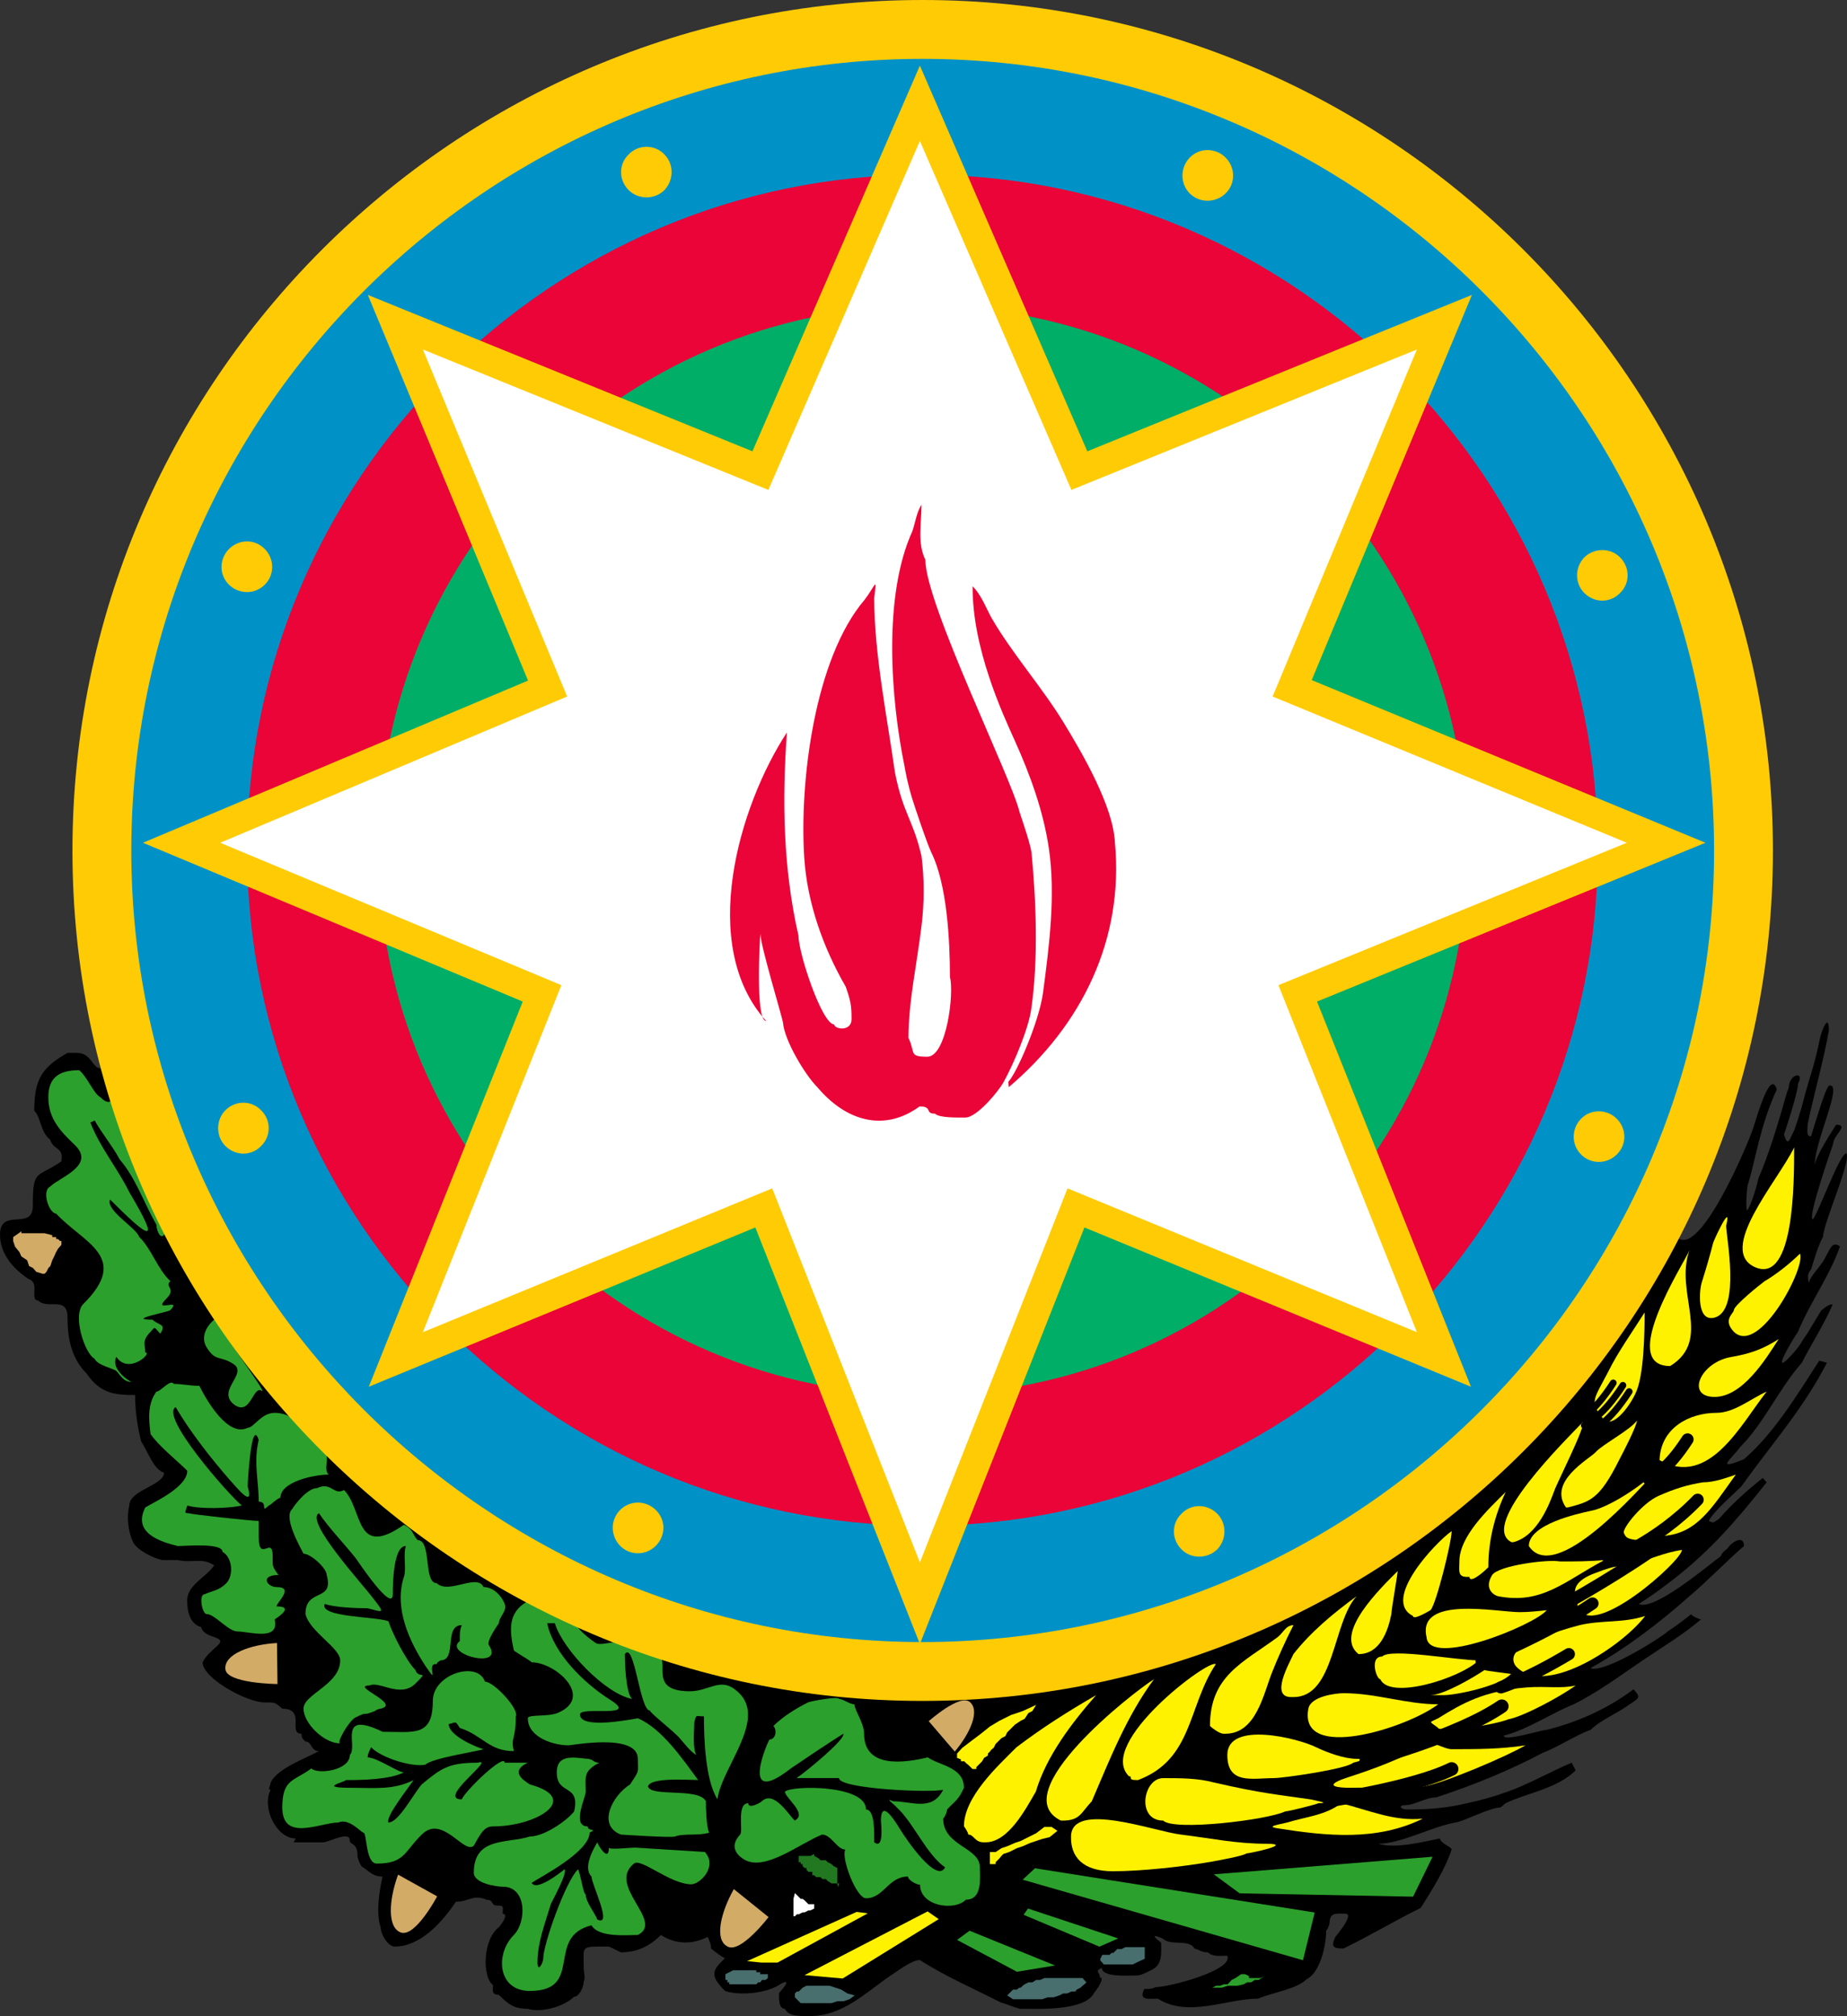 <?xml version="1.0" encoding="UTF-8" standalone="no"?>
<!-- Created with Inkscape (http://www.inkscape.org/) -->
<svg
   xmlns:svg="http://www.w3.org/2000/svg"
   xmlns="http://www.w3.org/2000/svg"
   version="1.0"
   width="274.818"
   height="300"
   id="Layer_1"
   xml:space="preserve"><rect width="100%" height="100%" fill="#333333" stroke="none"/><defs
     id="defs190">
	
	
	
	
	
	
	
	
	
	
	
	
	
	
	
	
	
	
	
	
	
	
	
	
	
	
	
	
	
	
	
	
	
	
	
	
	
	
	
	
	
	
	
	
	
	
	
	
	
	
	
	
	
	
	
	
	
		
	
		
	
	
		
	
	
		
	
		
	
		
	
	
	
	
	
	
	
	
	
	
	
	
	
	
	
	
	
	
	
	
	
	
	
	
	
	
	
	
</defs><path
     d="M 141.128,148.56 L 259.13,144.324 C 257.982,157.465 253.029,169.669 249.081,183.456 C 252.168,189.2 260.279,169.813 260.853,167.875 C 261.069,167.442 263.365,158.683 264.369,162.131 C 261.858,167.514 261.138,172.974 260.062,176.277 C 259.918,176.707 259.631,180.584 260.062,180.01 C 260.636,179.005 261.356,176.705 261.642,175.341 C 263.221,171.68 264.44,167.514 265.158,165.075 C 265.373,164.43 265.73,162.848 266.162,161.842 C 266.162,159.831 268.602,159.259 267.526,161.27 C 267.526,162.42 265.949,167.374 265.445,168.808 C 266.019,170.963 266.378,169.241 266.951,168.235 C 267.025,168.091 267.886,165.577 268.387,163.566 C 268.962,161.198 269.967,158.614 270.685,155.023 C 271.045,153.156 272.122,150.714 272.122,153.3 C 271.476,157.25 269.752,163.425 268.963,167.302 C 268.963,168.091 268.676,169.097 269.465,169.097 C 270.182,166.797 271.546,162.131 272.12,161.558 C 274.418,160.983 269.895,169.958 270.039,173.407 C 270.039,172.257 272.55,168.38 273.198,167.374 C 275.207,167.374 272.765,168.952 272.765,170.174 C 272.622,170.604 268.817,181.445 269.75,181.445 C 270.684,180.227 273.626,171.896 274.704,171.608 C 275.565,172.541 271.259,182.093 271.259,184.028 C 270.47,185.465 269.967,187.333 269.465,188.914 C 268.963,189.416 268.891,190.133 269.176,190.922 C 269.176,189.992 271.187,188.194 271.617,187.045 C 272.334,185.898 272.55,184.606 273.77,185.467 C 272.263,189.844 269.321,193.797 267.525,198.176 C 266.16,200.187 263.866,204.353 266.019,202.198 C 267.958,200.259 267.886,199.829 268.889,198.465 L 270.971,195.02 C 271.473,194.66 271.976,194.084 272.695,194.084 C 271.473,196.959 269.536,199.972 268.1,202.775 C 264.584,206.793 262.503,211.748 258.842,215.412 C 257.764,216.99 254.966,219.001 259.488,217.135 C 263.938,213.329 267.526,207.369 270.684,202.486 C 270.971,202.559 271.545,202.703 271.833,202.775 C 268.315,209.665 263.506,214.979 259.127,221.156 C 257.835,222.447 254.965,224.889 254.248,226.324 C 255.037,226.685 254.82,226.613 255.753,226.039 C 257.62,223.884 259.99,221.729 262.285,219.934 L 262.859,220.579 C 258.552,226.037 254.461,230.776 249.076,234.941 C 247.426,236.232 245.56,237.597 243.836,238.674 C 246.062,239.824 254.172,232.931 256.039,231.565 C 256.326,230.848 256.613,230.848 257.115,230.343 C 257.403,229.698 259.485,228.191 259.485,230.057 C 256.757,232.426 254.102,235.225 251.373,237.523 C 246.923,241.473 241.97,245.278 236.657,248.222 C 238.452,249.083 246.636,244.056 248.142,242.767 C 249.362,241.974 250.581,241.041 251.658,240.18 C 251.658,240.469 252.88,240.972 253.095,240.972 C 250.512,243.196 247.28,245.135 244.41,247.074 C 241.251,249.229 237.52,251.956 234.146,253.61 C 230.772,254.973 227.184,257.415 223.739,258.276 C 223.739,259.209 229.337,257.415 230.126,257.415 C 234.72,256.265 239.242,254.254 243.047,251.382 C 244.197,252.604 243.908,252.673 242.473,253.61 C 240.536,255.045 238.31,255.834 236.659,257.415 C 234.435,258.204 231.779,259.998 229.48,260.859 C 224.673,263.445 218.929,265.742 213.689,267.464 C 212.183,267.464 210.457,268.614 209.096,268.614 C 208.02,268.614 208.307,269.261 209.385,269.261 C 212.614,269.261 215.27,269.045 218.284,268.328 C 220.367,267.895 222.593,267.251 224.313,266.606 C 227.257,265.601 230.772,263.587 233.861,262.296 C 234.003,262.657 234.292,263.085 234.435,263.445 C 231.707,266.173 227.113,266.819 224.026,268.328 C 223.954,268.328 223.38,268.973 223.165,268.973 C 221.729,268.973 217.71,271.056 216.562,271.2 C 213.116,271.773 208.522,274.357 205.078,274.357 C 207.589,275.15 211.753,274.072 214.264,273.568 C 214.264,274.288 216.059,274.862 215.986,275.222 C 215.053,278.094 213.115,281.179 211.394,283.909 C 207.589,285.776 203.785,288.072 199.908,289.942 C 198.616,289.942 197.899,289.87 198.688,288.217 C 198.688,288.217 201.632,284.772 200.195,284.772 C 198.903,284.772 197.825,284.484 197.825,286.207 C 197.682,286.64 197.61,286.999 197.323,287.285 C 197.323,289.44 196.46,293.532 194.379,294.538 C 193.016,295.973 189.139,296.548 187.202,297.409 C 182.536,297.409 176.793,300.281 172.27,297.409 C 171.05,297.409 169.327,297.77 170.261,295.973 C 171.122,295.973 171.338,295.973 171.983,295.687 C 173.994,295.687 183.612,293.173 182.606,291.021 C 181.745,291.021 180.38,291.234 179.736,290.518 C 178.801,290.518 178.658,290.229 177.725,289.945 C 176.936,288.508 174.209,289.584 173.06,288.508 C 172.127,288.075 170.905,287.647 172.772,289.084 C 172.772,290.662 172.988,292.313 171.407,293.102 C 170.69,293.463 169.829,293.967 169.037,293.967 C 167.745,293.967 163.943,294.252 163.943,292.817 C 162.793,293.389 163.654,293.389 163.654,294.252 C 164.515,294.252 163.008,296.335 162.793,296.552 C 161.429,299.279 154.468,298.92 151.811,298.92 C 150.805,298.707 149.8,298.203 148.94,297.99 C 144.993,295.976 140.541,294.037 136.88,291.67 C 135.588,291.67 133.579,293.32 132.503,293.97 C 128.842,296.481 125.396,299.999 120.515,299.999 C 118.863,299.999 117.356,300.071 116.784,298.922 C 115.778,298.922 115.921,297.127 115.921,296.553 C 115.921,296.553 118.147,294.182 116.208,295.187 C 114.341,296.553 110.251,297.053 107.883,296.265 C 105.513,293.893 106.016,293.176 107.883,291.382 C 107.596,291.382 105.944,290.091 105.801,289.947 C 105.801,289.299 105.586,288.869 105.299,288.221 C 103.003,289.371 100.563,289.371 98.337,287.936 C 96.757,289.514 94.893,290.519 92.38,290.519 C 91.806,290.231 91.087,289.875 90.585,289.658 C 86.278,289.658 86.853,289.442 86.853,292.819 C 86.853,293.608 87.14,294.182 86.853,294.902 C 86.853,295.618 86.206,297.126 85.417,297.126 C 83.981,298.562 80.536,299.568 78.527,298.92 C 76.446,298.92 75.585,298.203 74.22,296.84 C 73.072,296.84 73.359,296.12 73.359,295.403 C 71.707,294.113 71.852,288.582 74.22,286.788 C 74.507,286.499 75.8,284.777 74.794,284.777 C 74.794,283.772 75.081,283.555 73.933,283.555 C 73,283.555 73.502,282.694 72.426,282.694 C 70.344,281.833 69.842,282.983 67.833,282.983 C 65.822,285.999 62.593,289.66 58.716,289.66 C 57.712,289.66 56.634,287.793 56.634,286.788 C 55.916,284.633 56.42,281.474 56.921,279.25 C 55.557,279.25 54.984,278.53 54.05,277.883 C 53.69,277.883 53.188,276.517 53.188,276.089 C 53.188,274.151 52.04,274.58 52.04,273.862 C 52.04,272.356 48.954,274.151 48.02,274.151 C 46.585,274.151 45.078,274.151 43.713,274.151 C 43.713,274.078 43.928,273.718 44,273.575 C 41.128,273.575 38.904,268.981 40.269,266.325 C 39.767,266.325 40.269,265.678 40.269,265.248 C 41.273,263.165 45.293,261.728 47.446,260.582 C 46.226,260.582 46.441,259.145 45.437,259.145 C 45.078,258.784 44.863,258.643 44.863,257.995 C 42.782,257.995 45.581,254.262 41.993,254.262 C 41.059,253.473 41.059,253.329 39.984,253.329 C 39.839,253.329 39.482,253.329 39.337,253.329 C 36.752,253.329 30.149,249.74 30.149,247.369 C 30.581,246.435 31.442,245.719 32.231,245 C 34.168,243.347 30.364,243.992 29.933,242.125 C 28.211,241.623 27.851,239.757 27.851,238.107 C 27.851,235.88 30.723,234.659 31.87,232.935 C 30.075,231.714 28.64,232.647 26.416,232.143 C 25.698,232.143 24.979,232.143 24.118,232.143 C 22.611,231.786 20.385,230.638 19.811,229.488 C 19.093,228.053 18.806,225.755 19.237,224.033 C 19.237,221.733 24.405,221.017 24.405,219.15 C 22.826,218.647 21.965,215.917 21.032,214.553 C 20.458,212.473 20.098,209.814 20.098,207.587 C 17.084,207.587 14.93,207.374 12.919,204.43 C 10.623,202.13 10.048,199.186 10.048,196.1 C 10.048,192.726 7.105,194.95 5.67,193.516 C 4.378,193.516 5.957,190.861 4.307,190.356 C 2.081,188.921 -1.32e-007,186.623 -1.32e-007,183.751 C -1.32e-007,179.585 4.881,183.248 4.881,179.441 C 4.881,173.841 5.455,175.347 9.116,172.836 C 9.547,170.681 7.968,171.186 7.464,169.603 C 5.957,168.385 6.101,166.229 5.096,165.296 C 5.096,160.414 6.388,158.76 10.048,156.677 C 10.407,156.677 11.125,156.677 11.484,156.677 C 13.566,156.677 13.781,158.977 14.93,158.977 C 16.078,161.348 15.934,158.977 15.217,158.977 C 15.217,158.188 15.432,155.603 14.356,155.603 C 14.356,154.598 14.356,153.448 14.069,152.442 C 13.567,152.442 13.782,151.076 13.782,150.719 L 141.128,148.56 L 141.128,148.56 z "
     style="fill-rule:evenodd"
     id="path7" /><polygon
     points="84.95,188.668 84.413,188.129 84.413,187.771 84.592,187.592 84.771,187.592 84.95,187.412 85.129,187.234 85.488,187.055 86.025,187.055 86.606,187.055 87.099,187.055 87.637,187.055 88.173,187.234 88.71,187.412 89.292,187.771 89.964,187.951 89.471,188.309 88.934,188.488 88.353,188.488 87.815,188.668 87.278,188.668 86.786,188.668 86.204,188.668 85.667,188.668 85.129,188.668 84.95,188.668 "
     transform="matrix(1.604,0,0,1.604,-17.125,-4.546)"
     style="fill:#496e6e;fill-rule:evenodd"
     id="polygon9" /><polygon
     points="104.646,188.309 104.108,187.951 104.646,187.412 104.825,187.412 105.004,187.412 105.228,187.234 105.362,187.234 105.542,187.055 105.721,186.92 106.078,186.742 106.437,186.742 106.795,186.518 107.152,186.518 107.556,186.338 107.868,186.338 108.227,186.338 108.585,186.338 109.122,186.338 109.48,186.338 110.063,186.338 110.555,186.338 111.092,186.338 111.45,186.742 111.271,186.92 111.092,187.055 110.913,187.234 110.555,187.412 110.421,187.592 110.063,187.592 109.66,187.771 109.302,187.771 108.943,187.951 108.406,188.129 107.868,188.129 107.332,188.309 106.795,188.309 106.258,188.309 105.721,188.309 105.228,188.309 104.646,188.309 "
     transform="matrix(1.604,0,0,1.604,-17.125,-4.546)"
     style="fill:#496e6e;fill-rule:evenodd"
     id="polygon11" /><path
     d="M 70.5,278.668 C 70.5,273.285 75.524,274.357 78.825,273.285 C 80.907,273.285 84.208,271.057 85.43,269.552 C 86.363,265.314 82.845,267.252 82.845,263.736 C 82.845,260.861 85.645,261.581 87.439,261.722 C 88.373,261.794 88.228,262.297 89.162,262.297 C 86.723,263.588 87.152,264.452 87.152,266.608 C 87.152,267.465 84.999,271.776 87.439,271.776 C 87.439,272.565 89.019,272.064 87.726,272.709 C 87.726,275.581 80.262,279.386 79.112,280.175 C 79.759,281.469 83.203,278.812 83.993,278.167 C 84.495,278.597 82.271,282.689 81.984,283.266 C 81.194,285.922 79.973,289.01 79.973,291.954 C 79.973,293.676 80.835,292.095 80.835,291.379 C 80.835,289.368 84.136,279.963 86.003,278.169 C 86.362,278.741 86.792,281.902 87.151,281.902 C 87.151,283.052 88.514,284.629 88.873,285.635 C 91.241,286.785 88.012,280.391 88.012,279.246 C 86.719,277.952 88.227,275.225 88.873,274.147 C 88.873,274.361 90.595,277.308 90.595,274.936 C 90.595,275.297 93.61,274.936 94.543,274.936 C 94.615,274.936 104.879,275.581 104.879,275.581 C 106.816,277.736 104.162,280.391 102.87,280.391 C 99.713,280.391 95.406,276.442 94.328,277.306 C 90.236,280.608 98.922,285.922 94.902,287.933 C 93.323,287.933 89.088,288.362 88.012,286.496 C 81.049,288.218 87.006,296.261 78.824,296.261 C 74.015,296.261 73.656,290.734 76.455,287.934 C 78.322,286.068 78.465,280.752 74.805,280.752 C 73.802,280.751 70.5,280.245 70.5,278.668 L 70.5,278.668 z "
     style="fill:#2ca02c;fill-rule:evenodd"
     id="path13" /><polygon
     points="122.954,187.234 123.133,187.234 123.491,187.055 123.849,187.055 124.207,186.92 124.565,186.92 124.924,186.518 125.282,186.338 125.818,185.98 126.177,185.98 126.535,186.16 126.535,186.338 126.714,186.338 126.894,186.338 127.072,186.338 127.251,186.338 127.431,186.338 127.609,186.338 127.967,186.16 127.431,186.518 127.072,186.518 126.714,186.742 126.355,186.742 126.043,186.92 125.461,187.055 125.282,187.055 124.744,187.055 124.565,187.055 124.028,187.234 123.849,187.234 123.313,187.234 123.133,187.234 122.954,187.234 "
     transform="matrix(1.604,0,0,1.604,-17.125,-4.546)"
     style="fill:#2ca02c;fill-rule:evenodd"
     id="polygon15" /><polygon
     points="78.863,186.92 78.684,186.92 78.505,186.92 78.326,186.92 78.326,186.742 78.146,186.742 78.146,186.518 77.968,186.518 77.968,186.338 77.968,185.98 78.684,185.621 79.042,185.621 79.176,185.621 79.579,185.621 79.758,185.621 80.116,185.621 80.474,185.621 80.833,185.621 80.833,185.801 81.011,185.801 81.19,185.801 81.19,185.98 81.37,185.98 81.548,185.98 81.907,185.98 81.907,186.338 81.683,186.518 81.548,186.518 81.37,186.518 81.19,186.742 81.011,186.742 80.833,186.92 80.474,186.92 80.295,186.92 80.116,186.92 79.937,186.92 79.579,186.92 79.355,186.92 79.176,186.92 79.042,186.92 78.863,186.92 "
     transform="matrix(1.604,0,0,1.604,-17.125,-4.546)"
     style="fill:#496e6e;fill-rule:evenodd"
     id="polygon17" /><polygon
     points="113.778,185.084 113.599,185.084 113.42,185.084 113.24,185.084 113.062,185.084 112.928,184.906 112.748,184.727 112.748,184.547 112.928,184.189 113.062,184.189 113.24,184.189 113.42,184.189 113.599,184.189 113.778,184.01 113.956,184.01 114.314,183.652 114.718,183.652 115.076,183.473 115.434,183.473 115.747,183.473 115.927,183.473 116.284,183.473 116.463,183.473 116.866,183.473 116.866,183.652 116.866,183.83 116.866,184.01 116.866,184.189 116.866,184.324 116.866,184.547 116.104,184.906 115.747,185.084 115.612,185.084 115.255,185.084 115.076,185.084 114.718,185.084 114.539,185.084 114.136,185.084 113.956,185.084 113.778,185.084 "
     transform="matrix(1.604,0,0,1.604,-17.125,-4.546)"
     style="fill:#496e6e;fill-rule:evenodd"
     id="polygon19" /><polygon
     points="84.279,180.607 84.279,180.428 84.279,180.248 84.279,180.068 84.279,179.666 84.279,179.488 84.279,179.129 84.279,178.994 84.413,178.457 84.592,178.637 84.771,178.816 84.95,178.994 85.129,178.994 85.309,179.129 85.488,179.309 85.667,179.488 86.204,179.488 86.204,179.891 85.846,180.068 85.667,180.068 85.309,180.248 85.129,180.248 84.771,180.428 84.592,180.428 84.413,180.607 84.279,180.607 "
     transform="matrix(1.604,0,0,1.604,-17.125,-4.546)"
     style="fill:#ffffff;fill-rule:evenodd"
     id="polygon23" /><path
     d="M 128.855,282.473 C 127.42,282.473 125.122,276.512 125.77,275.223 C 124.549,275.223 123.688,272.996 122.324,272.996 C 119.022,274.29 113.854,278.523 110.767,276.729 C 109.906,276.227 108.327,274.935 110.121,272.996 C 110.623,272.563 109.547,268.33 111.341,268.33 C 111.341,269.263 113.137,268.258 113.352,268.041 C 115.074,266.391 117.228,269.835 118.232,270.913 C 120.242,269.908 116.796,267.538 116.796,266.606 C 117.73,265.67 128.855,265.528 128.855,269.261 C 130.219,269.261 130.075,272.922 130.075,274.144 C 131.581,275.294 131.079,271.413 131.079,270.911 C 131.079,267.178 133.662,271.845 134.021,272.348 C 134.668,273.426 139.332,280.388 140.625,277.875 C 137.825,275.937 135.96,271.271 133.447,268.971 C 133.09,268.538 131.51,267.393 132.875,268.038 C 135.675,268.038 138.688,269.616 140.339,266.316 C 139.047,266.818 124.835,266.244 124.835,264.59 C 122.826,264.59 120.6,264.59 118.519,264.59 C 120.098,263.513 125.84,258.774 125.481,257.986 C 122.97,259.563 120.1,261.505 117.658,263.157 C 109.762,269.33 114.356,258.847 114.5,258.847 C 115.433,258.847 115.648,257.411 115.074,256.836 C 116.509,255.401 118.519,254.18 120.242,253.319 C 120.744,253.103 124.835,252.386 124.835,252.816 C 125.481,252.816 126.414,253.608 127.133,253.608 C 127.133,254.469 128.569,256.408 128.569,257.986 C 128.569,263.157 134.456,262.366 138.043,261.505 C 139.765,262.724 143.426,262.94 143.426,266.027 C 142.635,267.821 142.206,267.894 140.915,269.26 C 140.915,269.69 140.554,270.406 140.341,270.623 C 140.341,274.717 145.796,274.861 145.796,277.875 C 145.796,279.381 146.227,282.686 143.713,282.686 C 142.063,284.408 136.895,283.691 136.895,280.459 C 136.321,280.459 135.101,279.742 135.101,279.24 C 132.156,279.243 131.512,282.473 128.855,282.473 L 128.855,282.473 z "
     style="fill:#2ca02c;fill-rule:evenodd"
     id="path25" /><polygon
     points="88.353,177.92 88.531,177.561 88.173,177.561 87.815,177.561 87.457,177.338 87.278,177.158 86.965,177.158 86.786,176.98 86.383,176.98 86.204,176.801 86.025,176.801 86.025,176.621 86.025,176.486 85.846,176.486 85.667,176.486 85.488,176.309 85.488,176.129 85.309,176.129 85.129,175.949 85.129,175.771 84.95,175.771 84.95,175.592 84.771,175.592 84.771,175.412 84.771,175.01 84.95,175.01 85.129,175.01 85.309,175.01 85.488,175.01 85.667,175.01 85.846,175.01 86.204,174.83 86.204,175.01 86.606,175.232 86.786,175.412 87.278,175.412 87.457,175.592 87.815,175.771 87.994,175.949 88.353,176.129 88.353,176.486 88.353,176.621 88.353,176.801 88.353,176.98 88.353,177.338 88.353,177.74 88.531,177.74 88.353,177.92 "
     transform="matrix(1.604,0,0,1.604,-17.125,-4.546)"
     style="fill:#217821;fill-rule:evenodd"
     id="polygon27" /><path
     d="M 180.32,277.018 C 176.3,277.734 169.913,278.453 165.604,278.453 C 161.084,278.453 159.289,276.301 159.36,273.285 C 159.432,267.898 171.848,272.565 175.725,272.996 C 180.318,273.568 183.979,274.359 188.358,274.359 C 192.737,274.359 185.917,275.796 185.486,275.796 C 184.769,276.229 181.468,276.801 180.32,277.018 L 180.32,277.018 z "
     style="fill:#fff200;fill-rule:evenodd"
     id="path29" /><path
     d="M 54.064,272.707 C 53.777,272.707 51.91,270.48 50.331,271.202 C 47.676,271.202 42.006,274.146 42.006,268.974 C 42.006,264.664 43.728,265.097 46.313,263.158 C 47.316,264.092 52.055,263.447 52.055,261.148 C 53.347,259.854 50.046,254.398 56.936,257.7 C 61.602,257.7 64.4,258.492 64.4,253.106 C 64.4,249.084 71.076,247.074 72.152,250.234 C 73.516,250.234 77.32,254.4 76.744,255.405 C 76.744,259.066 75.955,258.422 76.457,260.577 C 72.724,260.577 71.791,258.205 68.419,257.129 C 67.7,256.052 67.987,256.268 66.767,256.557 C 66.767,258.207 70.5,259.858 71.935,260.29 C 71.217,260.578 64.112,261.653 63.321,262.589 C 61.384,263.019 56.716,261.584 55.21,260.003 C 54.996,260.506 54.709,260.936 54.709,261.512 C 56.072,261.512 59.23,263.739 60.092,263.739 C 58.01,264.813 53.918,264.885 51.477,264.885 C 51.19,265.246 47.17,266.035 52.339,266.035 C 55.712,266.035 58.583,266.396 61.525,264.885 C 60.807,266.035 57.362,270.272 57.792,271.205 C 59.299,271.205 61.453,267.039 62.744,265.533 C 65.616,263.162 66.692,262.301 71.069,262.301 C 73.941,261.439 64.897,267.756 68.701,267.756 C 69.347,266.321 75.089,260.862 75.089,262.301 C 76.237,262.301 77.385,262.301 78.534,262.301 C 75.302,263.806 78.893,265.461 78.821,265.533 C 86.572,267.613 79.896,271.779 73.365,271.779 C 72.073,271.779 71.571,272.712 70.494,274.651 C 69.058,276.017 65.827,269.912 62.742,273.001 C 60.159,275.512 60.231,277.311 56.067,277.311 C 54.349,277.305 54.636,272.707 54.064,272.707 L 54.064,272.707 z "
     style="fill:#2ca02c;fill-rule:evenodd"
     id="path31" /><polygon
     points="102.632,175.771 102.497,175.771 102.497,175.592 102.497,175.412 102.497,175.232 102.497,175.01 102.497,174.65 103.034,174.65 103.572,174.293 104.108,174.113 104.825,173.801 105.362,173.621 106.078,173.264 106.795,172.904 107.556,172.322 108.227,172.322 108.764,172.682 108.048,173.264 107.332,173.441 106.795,173.621 106.258,173.801 105.542,174.113 105.004,174.293 104.288,174.65 103.75,174.83 103.572,175.01 103.393,175.232 103.214,175.412 103.034,175.592 103.034,175.771 102.632,175.771 "
     transform="matrix(1.604,0,0,1.604,-17.125,-4.546)"
     style="fill:#fff200;fill-rule:evenodd"
     id="polygon33" /><path
     d="M 146.368,274.146 C 145.005,274.146 144.933,272.996 144.071,272.996 C 144.071,272.707 143.569,271.918 143.426,271.774 C 143.426,267.397 148.45,262.798 151.249,259.998 C 155.125,257.054 159.001,254.615 163.093,252.243 C 159.506,256.337 155.701,261.292 154.121,266.606 C 152.614,269.189 150.029,274.144 146.655,274.144 L 146.368,274.144 L 146.368,274.146 z "
     style="fill:#fff200;fill-rule:evenodd"
     id="path35" /><path
     d="M 92.393,272.996 C 88.804,271.63 91.1,267.18 93.757,265.53 C 95.194,263.303 94.905,263.949 94.905,261.722 C 94.905,257.844 85.143,259.714 84.569,259.714 C 82.416,259.714 78.54,258.564 78.54,255.693 C 78.54,255.045 81.625,255.548 83.134,254.828 C 88.374,252.46 82.632,247.362 79.114,247.362 C 78.684,246.929 76.531,245.784 76.459,245.568 C 75.597,241.835 75.885,239.608 78.827,238.102 C 79.473,238.747 85.717,240.83 85.717,241.546 C 85.717,242.335 87.943,244.057 88.66,244.49 C 89.521,245.207 94.832,242.84 94.905,245.568 L 96.987,246.14 C 100.79,246.14 95.552,251.671 102.657,251.671 C 105.384,251.671 107.106,249.66 109.332,251.382 C 114.715,255.332 107.395,262.798 106.749,267.753 C 104.955,264.881 104.738,258.776 104.738,255.404 C 103.447,255.404 103.662,255.043 103.303,256.265 C 103.303,257.559 103.016,259.998 103.59,261.148 C 102.657,260.575 102.01,259.642 101.294,258.848 C 100.79,258.059 96.7,254.899 96.7,254.541 C 95.194,254.541 94.403,244.128 92.967,246.139 C 92.967,246.856 93.039,251.814 94.043,252.816 C 90.024,252.027 83.706,245.422 82.558,241.545 L 81.41,241.545 C 82.414,246.139 86.936,250.449 90.597,252.816 C 95.55,255.832 86.29,253.821 86.29,255.115 C 86.29,257.343 93.611,255.904 94.904,255.691 C 98.492,257.197 101.651,261.864 103.875,264.879 C 102.296,264.879 96.841,264.449 96.411,265.812 C 96.77,267.462 104.02,265.957 105.023,268.04 C 105.023,268.756 105.096,271.989 105.525,272.706 C 104.018,273.209 101.792,272.778 100.429,273.281 C 99.929,273.496 92.393,272.996 92.393,272.996 L 92.393,272.996 z "
     style="fill:#2ca02c;fill-rule:evenodd"
     id="path37" /><path
     d="M 211.686,270.624 C 204.866,274 197.331,273.211 190.08,272.061 C 188.215,271.773 190.439,271.485 191.515,271.2 C 194.317,270.339 197.259,270.123 199.557,268.328 C 203.792,269.407 207.453,271.057 211.686,270.624 L 211.686,270.624 z "
     style="fill:#fff200;fill-rule:evenodd"
     id="path39" /><path
     d="M 173.07,264.594 C 175.581,264.594 178.238,264.594 180.607,265.241 C 187.784,266.891 190.08,267.036 194.961,267.753 C 195.535,267.897 198.12,268.328 196.183,268.328 C 195.965,268.472 191.732,269.55 191.228,269.55 C 188.502,270.841 174.648,272.491 173.07,270.913 C 169.048,270.913 170.055,264.594 173.07,264.594 L 173.07,264.594 z "
     style="fill:#fff200;fill-rule:evenodd"
     id="path41" /><path
     d="M 157.853,270.913 C 149.455,266.819 168.476,251.884 171.705,249.873 C 167.615,255.404 165.102,261.866 162.447,268.041 C 160.869,269.691 160.726,270.913 158.141,270.913 L 157.853,270.913 L 157.853,270.913 z "
     style="fill:#fff200;fill-rule:evenodd"
     id="path43" /><path
     d="M 200.777,266.03 C 199.198,266.03 196.685,265.814 200.203,264.594 C 204.653,263.158 208.673,261.65 212.548,259.425 C 213.913,259.425 214.987,260.287 215.993,260.287 C 219.724,260.287 223.314,260.287 226.977,259.714 C 224.177,261.364 215.06,265.241 211.976,265.815 C 206.805,266.819 209.675,265.886 200.777,266.03 L 200.777,266.03 z "
     style="fill:#fff200;fill-rule:evenodd"
     id="path45" /><path
     d="M 169.048,264.881 C 167.685,264.881 168.619,264.308 167.972,264.308 C 163.091,259.425 179.96,246.716 180.894,247.649 C 176.729,253.895 177.52,261.792 169.337,264.881 L 169.048,264.881 L 169.048,264.881 z "
     style="fill:#fff200;fill-rule:evenodd"
     id="path47" /><path
     d="M 201.853,261.722 C 203.862,261.722 201.351,262.297 201.351,262.297 C 200.42,263.231 190.944,264.594 189.509,264.594 C 186.35,264.594 182.617,265.602 182.617,261.149 C 182.617,255.978 193.311,258.71 195.824,260 C 197.474,260.788 199.987,261.722 201.853,261.722 L 201.853,261.722 z "
     style="fill:#fff200;fill-rule:evenodd"
     id="path49" /><polygon
     points="100.886,166.949 100.707,166.77 100.527,166.592 100.304,166.412 100.125,166.232 99.812,166.232 99.812,166.053 99.454,165.92 99.454,165.516 99.946,164.979 100.886,164.262 101.603,163.725 102.497,163.008 103.393,162.471 104.467,161.934 105.542,161.576 106.795,160.994 106.437,161.576 106.078,161.754 105.721,162.293 105.362,162.471 104.825,162.83 104.467,163.188 104.108,163.545 103.93,163.904 103.572,164.084 103.034,164.621 102.855,164.979 102.632,165.158 102.497,165.338 102.318,165.516 102.318,165.695 101.96,165.92 101.781,166.232 101.603,166.412 101.424,166.592 101.244,166.77 101.244,166.949 100.886,166.949 "
     transform="matrix(1.604,0,0,1.604,-17.125,-4.546)"
     style="fill:#fff200;fill-rule:evenodd"
     id="polygon51" /><path
     d="M 45.163,254.254 C 45.163,252.099 50.618,250.666 50.618,247.072 C 50.618,245.206 46.096,242.837 45.45,240.179 C 45.45,236.229 49.757,238.456 48.609,234.363 C 48.609,233.357 46.24,231.202 45.163,231.202 C 44.948,230.7 42.076,225.89 43.441,224.597 C 44.015,223.664 45.809,221.44 47.174,221.44 C 49.327,220.435 49.614,222.586 51.194,221.725 C 54.066,224.669 52.772,231.994 60.095,226.897 C 61.53,227.541 61.387,228.475 62.176,229.193 C 64.256,229.193 62.965,235.584 64.974,235.584 C 66.769,237.307 71.003,234.079 71.937,236.157 C 73.444,236.157 74.664,237.523 75.096,238.671 C 75.525,239.677 74.233,240.61 74.233,241.543 C 74.233,241.543 72.366,244.126 72.726,244.776 C 75.238,248.581 65.835,246.139 68.419,244.2 C 68.419,243.411 68.346,242.694 68.706,241.832 C 65.978,241.832 68.059,247.072 65.548,247.072 C 65.476,247.144 64.974,247.361 64.974,247.648 C 63.252,247.287 65.548,251.236 63.324,247.933 C 60.954,244.344 58.586,239.317 60.095,234.651 C 60.524,233.429 59.95,231.491 60.382,230.057 C 58.515,230.057 58.445,235.657 58.445,237.236 C 58.445,240.108 53.277,232.353 52.917,231.853 C 51.267,229.77 48.897,227.328 47.462,225.176 C 45.237,226.254 54.138,235.947 55.501,237.813 C 57.439,240.252 56.937,239.896 54.712,239.319 C 52.917,239.319 49.688,239.178 48.323,238.674 C 47.39,240.685 56.147,240.541 57.799,241.258 C 58.373,243.055 60.454,247.146 61.819,248.51 C 62.25,249.947 63.972,248.366 61.819,250.521 C 59.593,252.748 56.436,250.088 55,250.81 C 51.986,250.81 59.737,253.537 56.65,254.254 C 55.647,254.471 56.291,254.471 55.215,254.827 C 53.851,255.33 54.856,254.613 52.917,255.547 C 51.914,256.048 49.975,259.424 50.62,259.424 C 48.177,259.425 45.163,256.409 45.163,254.254 L 45.163,254.254 z "
     style="fill:#2ca02c;fill-rule:evenodd"
     id="path53" /><path
     d="M 199.914,251.956 C 204.797,251.956 209.247,253.61 213.984,253.61 C 209.247,257.198 193.168,262.225 194.676,254.254 C 195.035,252.388 198.838,251.956 199.914,251.956 L 199.914,251.956 z "
     style="fill:#fff200;fill-rule:evenodd"
     id="path55" /><path
     d="M 182.042,257.989 C 181.468,257.989 180.32,257.128 180.032,256.839 C 180.032,249.373 184.912,247.434 190.082,243.629 C 190.871,243.057 191.302,241.835 192.452,241.835 C 191.374,243.918 190.082,246.79 189.293,248.801 C 188,252.03 186.923,257.989 182.33,257.989 L 182.042,257.989 L 182.042,257.989 z "
     style="fill:#fff200;fill-rule:evenodd"
     id="path57" /><path
     d="M 224.463,255.834 C 221.376,256.983 213.984,257.7 213.984,257.128 C 212.619,256.05 212.547,256.411 213.984,255.693 C 217.572,253.465 220.802,251.599 227.19,251.095 C 230.06,250.879 232.286,251.312 234.44,250.81 C 232.071,252.532 226.688,255.404 224.463,255.834 L 224.463,255.834 z "
     style="fill:#fff200;fill-rule:evenodd"
     id="path59" /><path
     d="M 192.091,252.532 C 188.934,252.532 191.876,247.433 192.452,246.14 C 195.035,242.839 198.409,240.036 201.853,237.525 C 198.266,241.402 198.622,252.532 192.452,252.532 L 192.091,252.532 L 192.091,252.532 z "
     style="fill:#fff200;fill-rule:evenodd"
     id="path61" /><path
     d="M 212.834,252.245 C 214.773,252.245 219.294,249.59 220.874,248.512 C 221.235,248.656 223.89,248.945 224.822,249.084 C 223.1,250.951 216.568,252.245 214.845,252.245 C 214.198,252.245 213.695,252.245 213.121,252.245 L 212.834,252.245 L 212.834,252.245 z "
     style="fill:#fff200;fill-rule:evenodd"
     id="path63" /><path
     d="M 205.371,249.873 C 204.797,249.873 203.72,246.5 205.658,246.5 C 206.878,245.206 216.783,247.072 220.013,247.072 C 217.287,249.732 206.805,253.034 205.371,249.873 L 205.371,249.873 z "
     style="fill:#fff200;fill-rule:evenodd"
     id="path65" /><path
     d="M 244.776,240.469 C 241.833,244.49 230.277,252.604 225.683,248.079 C 224.894,247.29 224.966,245.996 226.329,245.279 C 228.268,244.13 230.636,242.98 235.014,241.835 C 238.389,241.041 241.474,241.546 244.776,240.469 L 244.776,240.469 z "
     style="fill:#fff200;fill-rule:evenodd"
     id="path67" /><path
     d="M 202.14,246.14 C 198.335,243.127 205.514,236.231 207.953,233.792 C 208.027,233.864 207.021,239.536 207.021,240.18 C 206.518,242.767 205.297,246.14 202.14,246.14 L 202.14,246.14 z "
     style="fill:#fff200;fill-rule:evenodd"
     id="path69" /><path
     d="M 226.113,239.895 C 227.477,239.895 228.768,239.75 230.133,239.606 C 228.338,241.833 212.619,248.222 212.26,243.628 C 210.825,237.38 222.74,239.895 226.113,239.895 L 226.113,239.895 z "
     style="fill:#fff200;fill-rule:evenodd"
     id="path71" /><path
     d="M 30.736,240.18 C 30.09,240.18 29.516,237.236 30.449,237.236 C 31.669,236.664 32.53,236.734 33.68,235.586 C 34.828,234.364 34.541,231.709 33.106,230.92 C 33.106,229.554 27.723,230.059 26.431,230.059 C 23.846,229.414 19.683,228.12 21.62,224.315 C 22.913,223.523 27.866,221.296 27.866,218.857 C 26.358,217.351 23.559,215.124 22.411,213.402 C 22.124,211.246 21.909,208.949 23.273,207.082 C 23.92,207.082 25.355,205.143 25.857,205.932 C 27.149,205.932 28.225,206.221 29.66,206.221 C 30.738,208.376 33.895,213.903 36.839,212.468 C 37.772,212.468 38.848,210.241 40.859,210.241 C 44.233,210.241 45.668,213.402 47.749,215.412 C 49.545,216.418 47.894,218.425 48.897,219.431 C 46.672,219.431 41.72,220.508 41.72,222.878 C 41.218,222.95 40.213,224.028 39.998,224.028 C 38.633,225.319 39.998,223.452 38.491,223.452 C 38.491,220.295 37.7,217.564 38.491,214.264 C 37.343,210.745 36.839,221.158 36.839,221.158 C 37.915,224.746 35.117,221.23 34.256,220.297 C 31.6,217.28 28.154,212.9 26.144,209.382 C 23.703,210.676 33.967,222.378 35.978,224.03 C 34.111,224.459 29.734,224.602 27.867,224.03 C 27.58,225.035 27.293,225.179 28.154,225.179 C 28.154,225.32 37.485,226.326 38.491,226.326 C 38.491,227.118 38.491,227.835 38.491,228.625 C 38.491,232.719 40.572,228.409 40.572,231.569 C 40.572,233.006 40.428,233.006 41.433,234.369 C 38.633,234.369 39.711,236.163 41.146,236.163 C 43.874,236.163 41.146,238.463 41.146,239.038 C 43.587,239.038 41.864,240.329 40.859,240.977 C 41.648,244.279 37.054,242.771 35.332,242.771 C 33.966,242.767 31.955,240.18 30.736,240.18 L 30.736,240.18 z "
     style="fill:#2ca02c;fill-rule:evenodd"
     id="path73" /><path
     d="M 210.251,240.469 C 205.514,238.1 213.554,229.554 215.993,227.832 C 215.993,229.482 213.624,238.958 212.834,239.608 C 212.834,239.608 210.251,241.186 210.251,240.469 L 210.251,240.469 z "
     style="fill:#fff200;fill-rule:evenodd"
     id="path75" /><path
     d="M 242.265,232.931 C 245.709,231.997 247.505,231.064 250.233,230.631 C 250.52,231.997 236.665,244.49 234.728,239.034 C 234.871,238.028 232.717,235.873 237.167,234.151 C 241.617,232.426 240.254,233.503 242.265,232.931 L 242.265,232.931 z "
     style="fill:#fff200;fill-rule:evenodd"
     id="path77" /><path
     d="M 241.617,228.12 C 241.328,227.472 244.344,223.667 246.787,222.59 C 249.226,221.512 251.094,220.94 253.39,220.579 C 255.04,220.579 256.834,219.934 258.269,219.429 C 254.754,224.315 252.527,228.192 247.503,228.55 C 246.354,229.126 245.852,229.339 243.915,229.195 C 241.833,229.053 241.904,228.62 241.617,228.12 L 241.617,228.12 z "
     style="fill:#fff200;fill-rule:evenodd"
     id="path79" /><path
     d="M 232.071,232.353 C 234.441,232.353 236.449,232.353 238.745,232.137 C 232.86,235.225 229.486,238.817 222.881,237.523 C 222.522,237.451 220.657,236.59 222.022,234.363 C 223.029,232.931 230.421,231.997 232.071,232.353 L 232.071,232.353 z "
     style="fill:#fff200;fill-rule:evenodd"
     id="path81" /><path
     d="M 218.291,234.653 C 216.854,234.653 217.143,233.72 217.143,232.353 C 217.143,228.548 221.52,224.527 224.033,222.016 C 222.383,225.532 221.45,229.268 221.45,233.215 C 220.3,234.364 218.65,235.586 218.65,234.651 L 218.291,234.651 L 218.291,234.653 z "
     style="fill:#fff200;fill-rule:evenodd"
     id="path83" /><path
     d="M 246.354,218.999 C 244.056,221.371 231.423,236.017 227.477,230.057 C 227.477,226.825 234.727,225.247 236.736,224.814 C 239.106,224.387 243.77,221.512 246.354,218.999 L 246.354,218.999 z "
     style="fill:#fff200;fill-rule:evenodd"
     id="path85" /><path
     d="M 246.929,217.277 C 247.074,212.467 251.379,210.239 255.399,210.239 C 258.054,210.239 260.567,208.084 262.863,207.079 C 259.058,211.891 254.322,221.443 246.929,217.277 L 246.929,217.277 z "
     style="fill:#fff200;fill-rule:evenodd"
     id="path87" /><path
     d="M 224.894,229.482 C 219.942,226.97 233.149,214.117 235.517,211.602 C 236.019,212.106 231.569,220.866 231.282,221.799 C 230.636,223.521 228.842,228.548 225.181,229.482 L 224.894,229.482 L 224.894,229.482 z "
     style="fill:#fff200;fill-rule:evenodd"
     id="path89" /><path
     d="M 233.004,224.315 C 230.277,220.438 236.449,217.133 237.453,216.057 C 238.387,214.979 242.622,212.752 243.556,211.391 C 243.556,212.18 241.474,216.201 240.972,217.135 C 237.956,223.239 236.523,223.451 233.291,224.317 L 233.004,224.317 L 233.004,224.315 z "
     style="fill:#fff200;fill-rule:evenodd"
     id="path91" /><path
     d="M 244.704,195.304 C 244.704,198.104 244.631,204.784 243.339,207.368 C 242.335,209.523 239.895,212.611 238.602,211.173 C 236.377,208.589 237.166,208.229 239.319,204.063 C 240.684,201.265 242.981,198.032 244.704,195.304 L 244.704,195.304 z "
     style="fill:#fff200;fill-rule:evenodd"
     id="path93" /><path
     d="M 255.11,207.869 C 250.734,207.869 253.029,202.629 257.694,201.909 C 260.566,201.407 262.432,200.687 264.658,199.254 C 262.721,202.27 259.275,207.869 255.11,207.869 L 255.11,207.869 z "
     style="fill:#fff200;fill-rule:evenodd"
     id="path95" /><path
     d="M 8.341,180.584 C 7.336,180.584 6.116,177.209 7.479,176.562 C 8.699,175.272 14.226,173.474 11.212,170.461 C 9.13,168.45 7.193,166.584 7.193,163.279 C 7.193,160.119 9.06,159.257 11.787,159.257 C 13.008,160.263 13.941,162.774 14.946,163.279 C 16.883,165.29 16.596,161.77 17.53,166.44 C 18.82,171.68 21.837,178.285 24.779,182.81 C 24.133,185.249 23.272,183.171 23.272,182.234 C 21.405,179.005 20.185,175.272 17.817,172.541 C 16.741,170.53 15.161,168.664 14.084,166.725 C 13.941,166.797 13.582,167.014 13.437,167.014 C 14.874,170.747 17.53,173.907 19.252,177.427 C 23.989,185.395 22.338,184.461 16.38,178.501 C 15.661,180.082 20.326,182.739 20.687,184.028 C 22.553,185.826 23.414,188.842 25.353,190.637 C 24.42,191.498 26.286,191.714 24.779,193.22 C 22.481,195.519 27.22,193.003 25.353,194.942 C 25.21,195.231 18.606,196.379 22.698,196.379 C 23.559,197.24 24.851,196.954 23.846,198.462 C 22.84,197.384 23.129,197.384 22.409,198.173 C 21.046,199.539 21.62,200.184 21.62,201.261 C 22.768,201.261 19.107,204.635 17.313,201.906 C 16.524,203.415 18.461,205.066 19.537,205.642 C 18.03,205.642 17.6,203.845 16.954,203.845 C 16.954,203.7 14.443,203.128 14.082,202.195 C 12.575,201.406 10.78,195.734 12.36,194.079 C 19.465,187.045 12.504,185.037 8.341,180.584 L 8.341,180.584 z "
     style="fill:#2ca02c;fill-rule:evenodd"
     id="path97" /><path
     d="M 251.379,186.042 C 249.081,192.431 254.896,199.324 248.507,203.274 C 240.612,203.275 250.662,187.838 251.379,186.042 L 251.379,186.042 z "
     style="fill:#fff200;fill-rule:evenodd"
     id="path99" /><path
     d="M 262.576,190.638 C 264.299,189.633 266.382,187.983 267.818,186.544 C 268.752,188.555 261.715,201.837 257.984,198.176 C 256.262,196.382 257.984,195.449 257.984,194.944 C 258.054,194.227 261.786,191.211 262.576,190.638 L 262.576,190.638 z "
     style="fill:#fff200;fill-rule:evenodd"
     id="path101" /><polygon
     points="14.628,121.006 14.046,120.826 13.733,120.469 13.375,120.289 13.196,119.752 12.659,119.395 12.479,118.99 12.077,118.498 11.897,117.961 11.897,117.602 12.659,117.066 12.659,117.244 13.017,117.244 13.196,117.244 13.554,117.244 13.733,117.244 14.046,117.244 14.404,117.244 14.808,117.244 15.523,117.424 15.523,117.602 15.702,117.602 15.882,117.602 15.882,117.781 16.061,117.781 16.239,117.961 16.374,117.961 16.374,118.318 16.061,118.678 15.882,118.99 15.702,119.395 15.523,119.752 15.344,120.289 15.166,120.469 14.986,120.826 14.808,121.006 14.628,121.006 "
     transform="matrix(1.604,0,0,1.604,-17.125,-4.546)"
     style="fill:#d2ab67;fill-rule:evenodd"
     id="polygon103" /><path
     d="M 261.286,188.627 C 255.255,186.185 264.515,175.774 266.954,170.748 C 266.954,175.99 266.954,190.853 261.286,188.627 L 261.286,188.627 z "
     style="fill:#fff200;fill-rule:evenodd"
     id="path105" /><path
     d="M 32.099,196.165 C 32.099,196.165 29.371,198.176 30.734,200.476 C 32.099,202.703 32.672,201.625 34.754,202.987 C 36.906,204.423 32.242,206.864 34.754,208.947 C 37.338,210.958 37.626,205.931 38.989,207.008 C 39.78,207.223 31.525,196.382 32.099,196.165 L 32.099,196.165 z "
     style="fill:#2ca02c;fill-rule:evenodd"
     id="path107" /><polygon
     points="100.617,181.951 108.54,185.174 105.004,185.756 99.454,182.801 100.617,181.951 "
     transform="matrix(1.604,0,0,1.604,-17.125,-4.546)"
     style="fill:#2ca02c;fill-rule:evenodd"
     id="polygon109" /><polygon
     points="85.309,186.07 96.723,180.158 97.753,180.875 88.845,186.383 85.309,186.07 "
     transform="matrix(1.604,0,0,1.604,-17.125,-4.546)"
     style="fill:#fff200;fill-rule:evenodd"
     id="polygon111" /><polygon
     points="79.982,184.771 90.143,180.203 91.173,180.338 82.802,184.906 81.325,184.906 79.982,184.771 "
     transform="matrix(1.604,0,0,1.604,-17.125,-4.546)"
     style="fill:#fff200;fill-rule:evenodd"
     id="polygon113" /><polygon
     points="105.631,180.473 112.658,183.428 114.404,182.666 106.034,179.891 105.631,180.473 "
     transform="matrix(1.604,0,0,1.604,-17.125,-4.546)"
     style="fill:#2ca02c;fill-rule:evenodd"
     id="polygon115" /><polygon
     points="123.088,176.666 143.679,175.01 141.799,178.859 125.64,178.547 123.088,176.666 "
     transform="matrix(1.604,0,0,1.604,-17.125,-4.546)"
     style="fill:#2ca02c;fill-rule:evenodd;stroke:#000000;stroke-width:0.135;stroke-miterlimit:2.613"
     id="polygon117" /><polygon
     points="131.593,184.771 105.406,177.248 106.66,176.084 132.713,180.203 131.593,184.771 "
     transform="matrix(1.604,0,0,1.604,-17.125,-4.546)"
     style="fill:#2ca02c;fill-rule:evenodd;stroke:#000000;stroke-width:0.135;stroke-miterlimit:2.613"
     id="polygon119" /><path
     d="M 95.765,279.173 C 95.765,279.173 97.561,282.402 97.631,283.05 C 97.703,283.622 98.707,287.285 102.153,285.994 C 106.747,284.269 104.162,281.972 101.076,281.252 C 95.765,279.962 95.765,279.173 95.765,279.173"
     style="fill:none;stroke:#000000;stroke-width:0.216;stroke-miterlimit:2.613"
     id="path121" /><path
     d="M 137.254,253.106 C 206.949,253.106 263.798,196.238 263.798,126.589 C 263.798,56.868 206.951,3.35e-008 137.254,3.35e-008 C 67.63,3.35e-008 10.78,56.868 10.78,126.589 C 10.78,196.238 67.628,253.106 137.254,253.106 L 137.254,253.106 z "
     style="fill:#ffcb05;fill-opacity:1;fill-rule:evenodd;stroke:none;stroke-width:0.216;stroke-miterlimit:2.613"
     id="path123" /><path
     d="M 254.897,184.966 C 254.969,184.606 257.767,178.575 256.836,182.38 C 256.836,184.03 258.989,194.732 255.256,196.023 C 252.386,196.959 252.817,191.86 253.247,190.71 C 253.747,189.128 254.466,186.689 254.897,184.966 L 254.897,184.966 z "
     style="fill:#fff200;fill-rule:evenodd"
     id="path125" /><path
     d="M 137.254,244.346 C 202.14,244.346 255.041,191.355 255.041,126.589 C 255.041,61.679 202.142,8.76 137.254,8.76 C 72.511,8.76 19.537,61.677 19.537,126.589 C 19.537,191.355 72.509,244.346 137.254,244.346 L 137.254,244.346 z "
     style="fill:#0092c7;fill-opacity:1;fill-rule:evenodd;stroke:none;stroke-width:0.216;stroke-miterlimit:2.613"
     id="path127" /><path
     d="M 137.254,227.043 C 192.593,227.043 237.741,181.806 237.741,126.519 C 237.741,71.157 192.593,25.993 137.254,25.993 C 81.986,25.993 36.765,71.157 36.765,126.519 C 36.764,181.806 81.986,227.043 137.254,227.043 L 137.254,227.043 z "
     style="fill:#ea0437;fill-opacity:1;fill-rule:evenodd;stroke:none;stroke-width:0.216;stroke-miterlimit:2.613"
     id="path129" /><path
     d="M 137.254,207.581 C 181.899,207.581 218.291,171.18 218.291,126.589 C 218.291,81.927 181.901,45.522 137.254,45.522 C 92.68,45.522 56.288,81.927 56.288,126.589 C 56.288,171.18 92.68,207.581 137.254,207.581 L 137.254,207.581 z "
     style="fill:#00ae68;fill-opacity:1;fill-rule:evenodd;stroke:none;stroke-width:0.216;stroke-miterlimit:2.613"
     id="path131" /><polygon
     points="111.271,116.707 147.126,131.484 132.847,95.751 168.881,81.019 132.354,65.928 147.215,30.194 111.539,44.703 96.007,8.924 80.474,44.703 44.798,30.194 59.66,65.973 23.939,81.019 59.167,95.751 44.888,131.484 80.743,116.707 96.007,155.352 111.271,116.707 "
     transform="matrix(1.604,0,0,1.604,-17.125,-4.546)"
     style="fill:#ffcb05;fill-opacity:1;fill-rule:evenodd"
     id="polygon133" /><polygon
     points="96.007,147.783 109.704,113.08 142.112,126.424 129.266,94.229 161.584,81.019 128.729,67.451 142.112,35.254 110.063,48.285 96.007,15.91 81.952,48.285 49.901,35.254 63.286,67.451 31.101,81.019 62.748,94.229 49.901,126.424 82.31,113.08 96.007,147.783 "
     transform="matrix(1.604,0,0,1.604,-17.125,-4.546)"
     style="fill:#ffffff;fill-rule:evenodd"
     id="polygon135" /><path
     d="M 149.312,161.053 C 148.594,162.347 145.365,166.297 143.641,166.297 C 142.421,166.297 139.765,166.366 139.121,165.721 C 137.541,165.721 138.834,164.644 136.824,164.644 C 131.512,168.521 125.842,166.799 121.607,161.772 C 119.741,159.905 116.726,154.806 116.511,152.223 C 116.44,151.506 113.137,140.663 113.137,138.939 C 113.065,139.586 112.348,151.934 113.998,151.934 C 103.836,140.7 109.936,119.922 117.084,108.995 C 116.365,119.12 116.509,129.172 118.806,139.225 C 118.806,141.882 122.322,152.438 124.118,152.438 C 124.118,153.154 126.703,153.587 126.703,151.649 C 126.703,149.566 126.559,148.92 125.84,146.838 C 122.491,141.037 120.11,134.384 119.668,127.667 C 118.927,116.399 121.176,98.011 128.642,89.251 C 130.292,87.098 130.506,85.591 130.077,88.964 C 130.077,97.365 132.014,106.77 133.162,114.956 C 134.382,121.131 135.817,121.849 137.11,127.378 C 137.541,130.752 137.541,134.342 137.11,137.79 C 136.464,143.246 135.173,148.992 135.173,154.448 C 136.249,156.673 135.173,157.248 137.972,157.248 C 140.844,157.248 141.991,147.77 141.345,145.401 C 141.345,139.945 140.915,131.542 138.546,126.802 C 137.828,125.225 136.25,120.485 135.748,118.905 C 135.102,116.824 134.743,114.956 134.599,114.095 C 132.517,103.97 131.369,88.676 135.748,79.055 C 136.178,77.834 136.393,76.181 137.111,75.105 C 137.111,77.834 136.465,80.851 137.684,83.29 C 137.684,89.824 150.461,115.674 151.681,120.772 C 151.681,120.844 153.188,125.08 153.475,126.802 C 154.194,134.272 154.481,142.743 153.475,149.923 C 153.116,152.867 150.962,158.039 149.312,161.053 L 149.312,161.053 z "
     style="fill:#ea0437;fill-opacity:1;fill-rule:evenodd"
     id="path137" /><path
     d="M 150.029,160.983 C 151.322,159.62 154.634,151.936 155.197,147.699 C 156.142,140.592 157.075,133.127 156.06,126.23 C 155.247,120.702 153.275,115.268 150.962,110.147 C 149.177,106.193 144.646,96.432 144.717,87.241 C 146.081,88.605 146.845,90.773 147.589,92.051 C 150.648,97.308 155.101,102.332 158.282,107.56 C 161.13,112.24 165.629,119.981 165.891,125.367 C 167.244,139.765 160.999,152.523 150.1,161.77 L 150.029,160.983 L 150.029,160.983 z "
     style="fill:#ea0437;fill-opacity:1;fill-rule:evenodd"
     id="path139" /><path
     d="M 94.905,223.593 C 96.987,223.593 98.709,225.316 98.709,227.326 C 98.709,229.413 96.987,231.135 94.905,231.135 C 92.822,231.135 91.172,229.413 91.172,227.326 C 91.172,225.317 92.822,223.593 94.905,223.593 L 94.905,223.593 z "
     style="fill:#ffcb05;fill-rule:evenodd"
     id="path143" /><path
     d="M 175.798,225.248 C 177.233,223.739 179.601,223.739 181.108,225.248 C 182.545,226.683 182.545,229.053 181.108,230.561 C 179.603,231.997 177.233,231.997 175.798,230.561 C 174.29,229.053 174.29,226.682 175.798,225.248 L 175.798,225.248 z "
     style="fill:#ffcb05;fill-rule:evenodd"
     id="path147" /><path
     d="M 234.153,169.169 C 234.153,167.086 235.803,165.364 237.886,165.364 C 239.967,165.364 241.689,167.086 241.689,169.169 C 241.689,171.18 239.967,172.902 237.886,172.902 C 235.803,172.902 234.153,171.18 234.153,169.169 L 234.153,169.169 z "
     style="fill:#ffcb05;fill-rule:evenodd"
     id="path151" /><path
     d="M 235.732,88.246 C 234.295,86.809 234.295,84.439 235.732,82.932 C 237.238,81.495 239.608,81.495 241.044,82.932 C 242.55,84.439 242.55,86.809 241.044,88.246 C 239.608,89.753 237.239,89.753 235.732,88.246 L 235.732,88.246 z "
     style="fill:#ffcb05;fill-rule:evenodd"
     id="path155" /><path
     d="M 179.673,29.87 C 177.59,29.87 175.94,28.219 175.94,26.136 C 175.94,24.053 177.59,22.329 179.673,22.329 C 181.755,22.329 183.477,24.053 183.477,26.136 C 183.477,28.219 181.755,29.87 179.673,29.87 L 179.673,29.87 z "
     style="fill:#ffcb05;fill-rule:evenodd"
     id="path159" /><path
     d="M 98.853,28.291 C 97.416,29.727 94.978,29.727 93.541,28.291 C 92.033,26.783 92.033,24.413 93.541,22.977 C 94.976,21.469 97.416,21.469 98.853,22.977 C 100.288,24.413 100.288,26.782 98.853,28.291 L 98.853,28.291 z "
     style="fill:#ffcb05;fill-rule:evenodd"
     id="path163" /><path
     d="M 40.497,84.369 C 40.497,86.452 38.774,88.103 36.764,88.103 C 34.682,88.103 32.959,86.452 32.959,84.369 C 32.959,82.287 34.682,80.564 36.764,80.564 C 38.774,80.564 40.497,82.286 40.497,84.369 L 40.497,84.369 z "
     style="fill:#ffcb05;fill-rule:evenodd"
     id="path167" /><path
     d="M 38.847,165.219 C 40.354,166.654 40.354,169.097 38.847,170.532 C 37.41,172.041 35.042,172.041 33.534,170.532 C 32.099,169.097 32.099,166.654 33.534,165.219 C 35.042,163.71 37.41,163.71 38.847,165.219 L 38.847,165.219 z "
     style="fill:#ffcb05;fill-rule:evenodd"
     id="path171" /><path
     d="M 41.215,244.49 L 41.287,250.595 C 41.287,250.595 33.679,250.523 33.536,248.368 C 33.319,246.14 37.267,244.705 41.215,244.49 L 41.215,244.49 z "
     style="fill:#d2ab67;fill-rule:evenodd"
     id="path173" /><path
     d="M 59.23,278.956 L 65.045,282.189 C 65.045,282.189 61.815,288.29 59.662,287.572 C 57.58,286.855 57.867,282.689 59.23,278.956 L 59.23,278.956 z "
     style="fill:#d2ab67;fill-rule:evenodd"
     id="path175" /><path
     d="M 142.061,260.644 L 138.186,256.122 C 138.186,256.122 142.78,252.028 144.287,253.25 C 145.865,254.543 144.359,257.917 142.061,260.644 L 142.061,260.644 z "
     style="fill:#d2ab67;fill-rule:evenodd"
     id="path177" /><path
     d="M 109.188,281.111 L 114.356,285.274 C 114.356,285.274 110.193,290.732 108.255,289.655 C 106.245,288.649 107.249,284.556 109.188,281.111 L 109.188,281.111 z "
     style="fill:#d2ab67;fill-rule:evenodd"
     id="path179" /><path
     d="M 197.833,267.897 C 197.833,267.897 210.323,266.03 215.993,263.231 M 203.288,262.009 C 203.288,262.009 216.854,258.42 223.457,253.893"
     style="fill:none;stroke:#000000;stroke-width:2.016;stroke-linecap:round;stroke-miterlimit:2.613"
     id="path181" /><path
     d="M 220.443,247.146 C 220.443,247.146 230.349,243.127 236.952,238.602 M 231.497,239.463 C 231.497,239.463 238.889,235.442 245.494,230.92 M 239.393,232.139 C 239.393,232.139 246.427,229.555 252.599,223.165 M 245.35,220.149 C 246.14,219.501 248.077,218.855 251.094,214.189"
     style="fill:none;stroke:#000000;stroke-width:1.8;stroke-linecap:round;stroke-miterlimit:2.613"
     id="path183" /><path
     d="M 234.297,211.747 C 235.086,211.102 237.024,210.456 240.039,205.786 M 235.732,212.106 C 236.521,211.461 238.458,210.812 241.474,206.146 M 236.664,213.039 C 237.453,212.395 239.391,211.745 242.406,207.079"
     style="fill:none;stroke:#000000;stroke-width:1.008;stroke-linecap:round;stroke-miterlimit:2.613"
     id="path185" /><path
     d="M 223.314,251.095 C 223.314,251.095 226.831,250.09 233.436,246.14"
     style="fill:none;stroke:#000000;stroke-width:1.8;stroke-linecap:round;stroke-miterlimit:2.613"
     id="path187" /></svg>